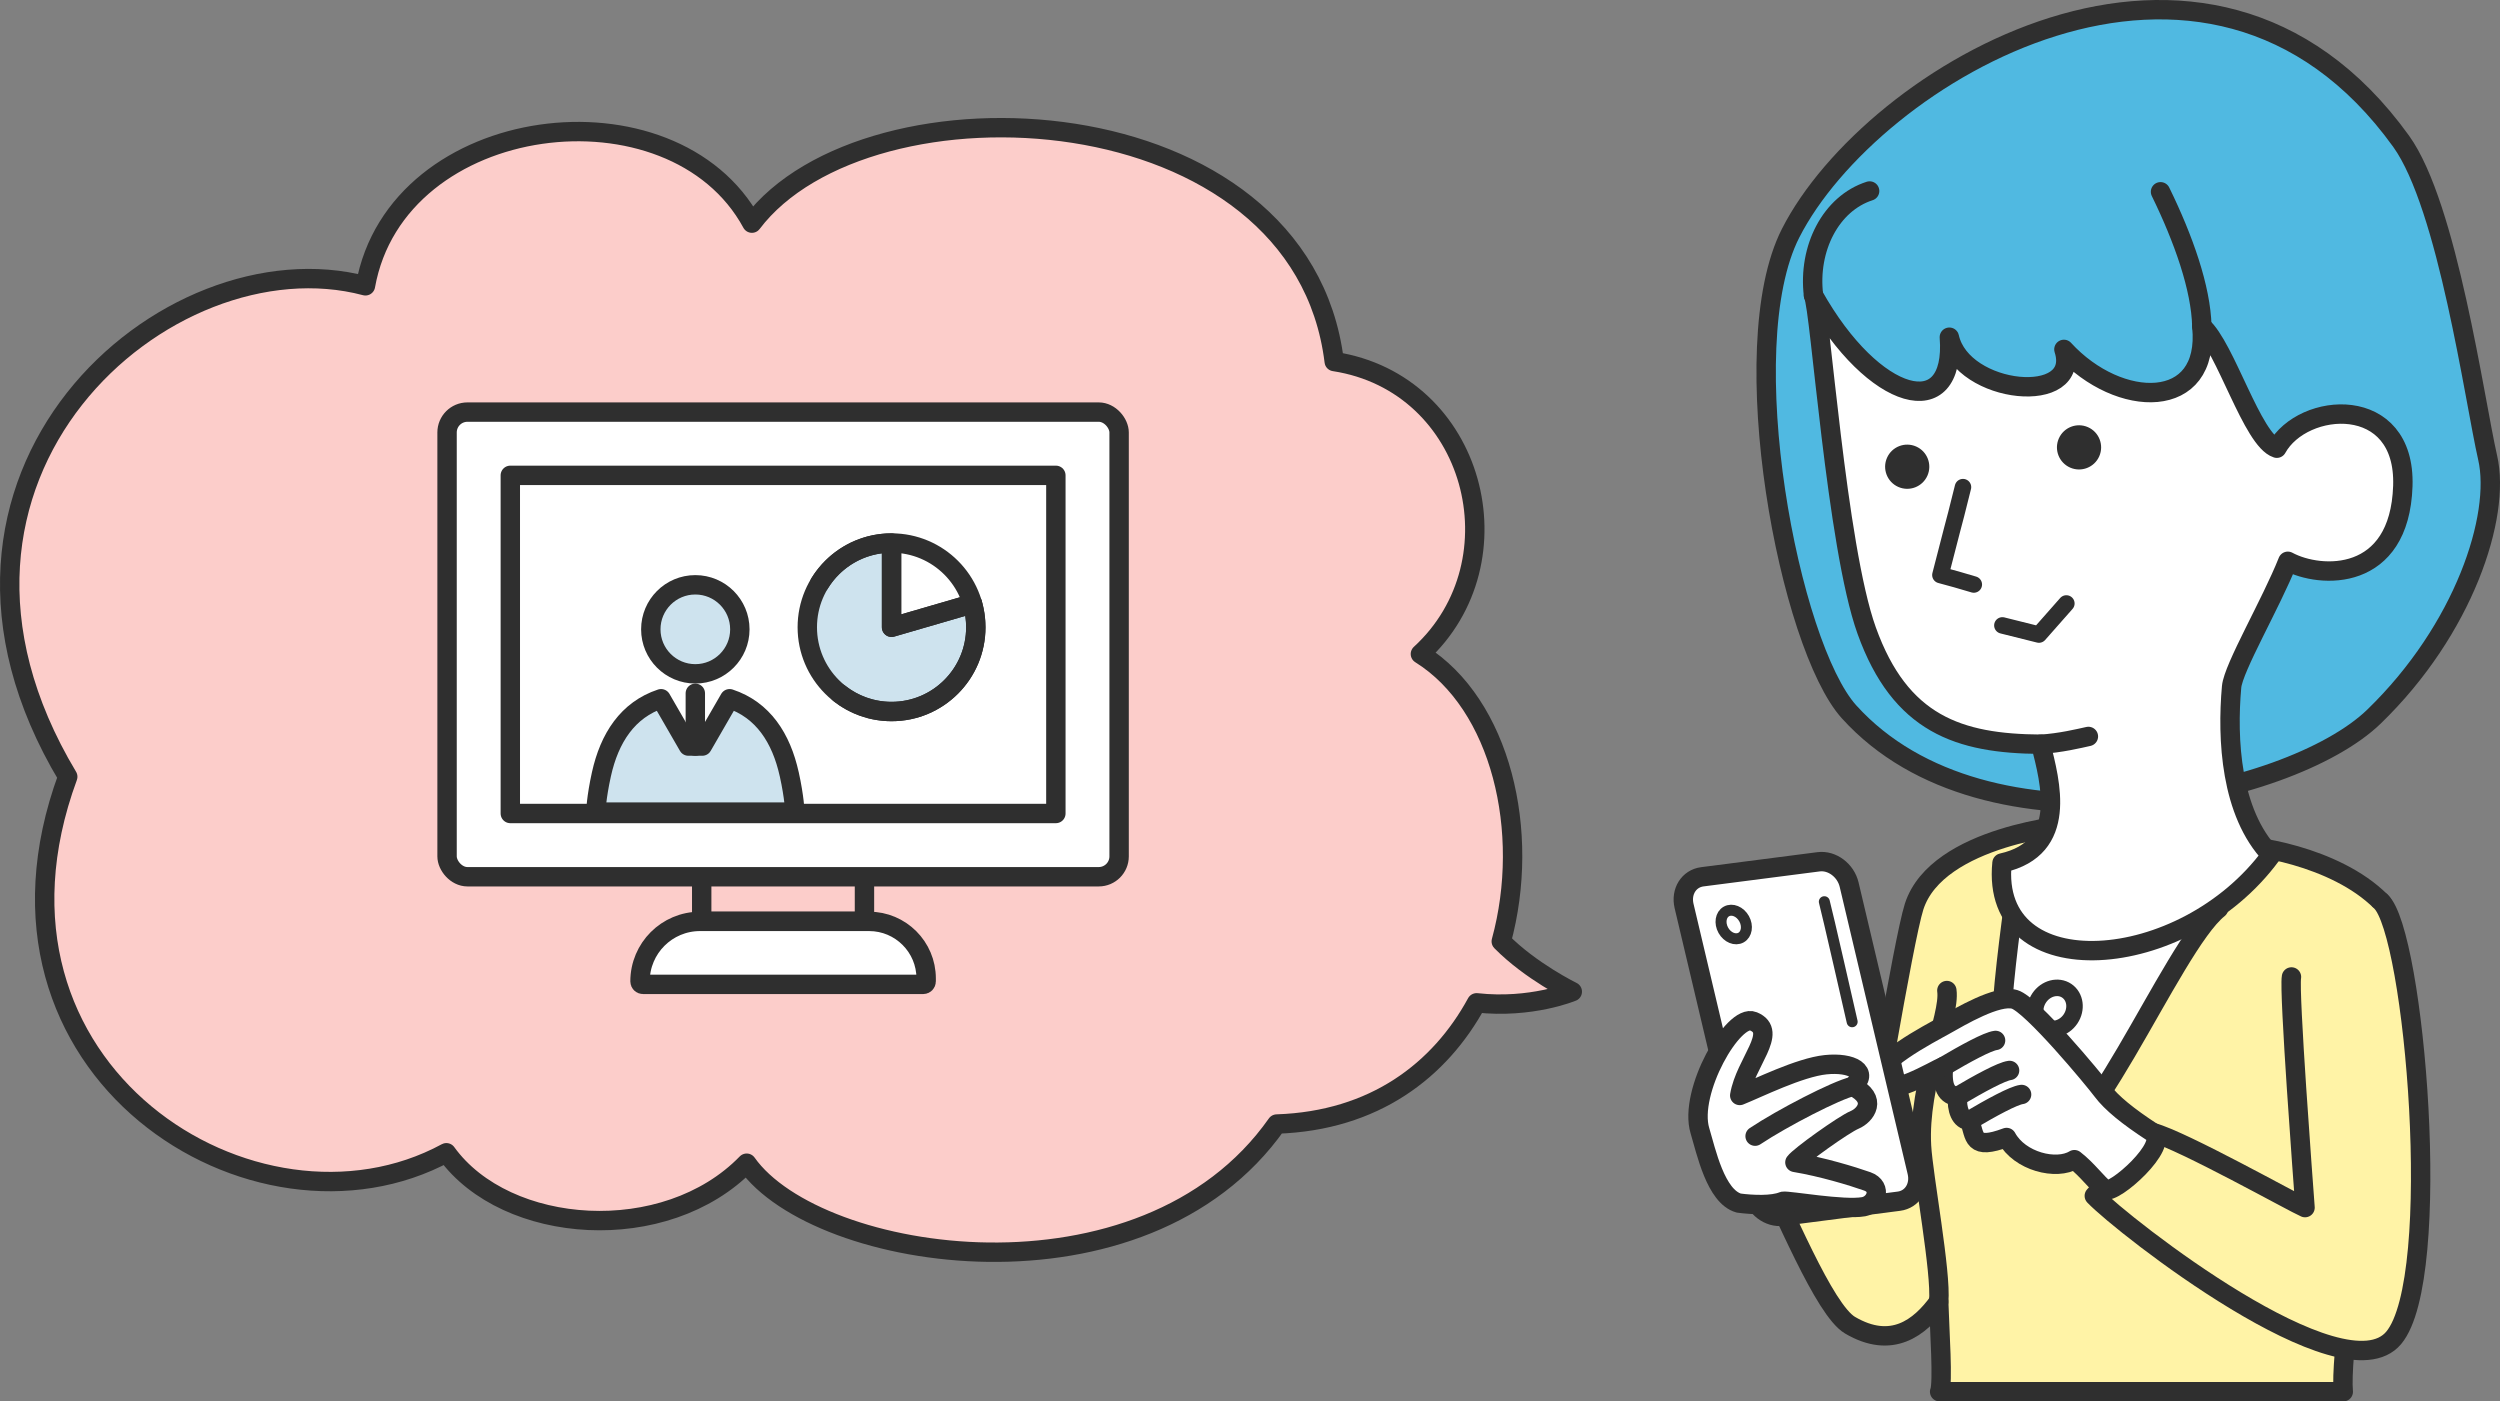 <?xml version="1.0" encoding="UTF-8"?><svg id="_イヤー_2" xmlns="http://www.w3.org/2000/svg" viewBox="0 0 257.879 144.559"><rect x="0" y="0" width="257.879" height="144.559" fill="#808080" stroke="none"/><defs><style>.cls-1{fill:#cee3ee;}.cls-1,.cls-2,.cls-3,.cls-4,.cls-5,.cls-6,.cls-7{stroke:#2f2f2f;stroke-linecap:round;stroke-linejoin:round;}.cls-1,.cls-2,.cls-4,.cls-6,.cls-7{stroke-width:2px;}.cls-2{fill:#50b9e1;}.cls-8{fill:#fccdca;}.cls-9{fill:#2f2f2f;}.cls-3{stroke-width:1.134px;}.cls-3,.cls-4,.cls-5{fill:none;}.cls-5{stroke-width:1.701px;}.cls-6{fill:#fff3a6;}.cls-7{fill:#fff;}</style></defs><g id="_ブジェクト"><g><g><g><path class="cls-6" d="M200.076,143.559h41.637c-.635-6.809,7.128-47.328,3.867-50.575-4.732-4.711-13.478-5.963-15.685-5.779l-16.084-2.168s-13.995,1.09-16.369,8.488c-1.099,3.426-4.832,26.005-4.832,26.005l-4.852-5.318-6.531,5.038c2.799,5.598,6.935,15.878,9.61,17.448,4.292,2.519,7.184,.28,9.144-2.426,.093,2.986,.469,8.404,.095,9.287Z"/><path class="cls-4" d="M199.982,134.272c.28-2.986-1.597-12.969-1.773-16.048-.373-6.531,2.986-13.342,2.612-16.048"/><path class="cls-7" d="M207.882,91.957c-1.043,8.237-3.59,24.681,1.667,26.836,5.257,2.155,14.382-21.155,19.302-25.073l-20.969-1.763Z"/><ellipse class="cls-5" cx="211.962" cy="104.019" rx="2.195" ry="1.947" transform="translate(7.403 221.931) rotate(-56.099)"/><g><path class="cls-2" d="M190.743,73.44c-6.163-6.811-12.079-37.513-6.039-49.387,8.297-16.309,42.944-37.315,62.978-9.477,4.809,6.682,7.556,26.647,8.927,32.654s-2.438,17.698-11.734,26.695c-8.728,8.448-39.984,15.151-54.131-.485Z"/><path class="cls-4" d="M222.861,19.782c2.368,4.841,4.177,9.948,4.263,13.885"/><path class="cls-4" d="M187.068,30.474c-.594-4.861,1.799-9.495,5.787-10.772"/><path class="cls-7" d="M227.124,33.667c2.43,2.095,5.214,11.768,7.735,12.567,2.682-4.853,13.31-5.672,12.997,3.894-.324,9.937-8.489,9.593-11.864,7.77-1.721,4.345-5.622,10.98-5.799,12.956-.48,5.374-.111,12.987,4.075,17.359-9.054,12.314-29.041,13.634-27.759,.806,6.885-1.532,4.976-8.34,3.997-12.251-8.456-.052-14.491-2.076-17.957-11.726-3.13-8.715-4.798-33.313-5.484-34.568,6.219,11.097,14.718,13.301,14.013,4.309,1.32,5.956,13.72,7.142,11.816,1.257,5.693,6.211,15.114,6.386,14.227-2.373Z"/><polyline class="cls-5" points="206.549 64.512 210.32 65.455 213.148 62.249"/><path class="cls-4" d="M210.509,76.768c1.953-.105,4.007-.602,4.912-.803"/></g></g><path class="cls-5" d="M202.484,50.249c-1.065,4.32,0,0-2.328,9.066,1.034,.275,2.23,.605,3.445,.977"/><circle class="cls-9" cx="214.457" cy="46.147" r="2.279" transform="translate(85.706 223.756) rotate(-66.205)"/><circle class="cls-9" cx="196.732" cy="48.143" r="2.279" transform="translate(73.307 208.728) rotate(-66.205)"/></g><g><path class="cls-6" d="M245.58,92.984c3.479,3.127,6.533,38.812,1.333,45.02-5.2,6.208-27.903-11.547-30.883-14.649l6.026-6.536c3.117,.844,14.594,7.282,15.713,7.748-.187-2.519-1.679-22.299-1.4-23.792"/><path class="cls-7" d="M200.581,105.772c-1.409,.792-7.743,4.027-6.917,5.885s5.988-1.342,6.814-1.652c-.206,2.168,.31,2.994,1.445,3.097-.103,1.342,.31,2.478,1.239,2.478,.619,1.652,.206,3.097,3.82,1.755,1.342,2.478,5.136,3.423,6.995,2.287,1.342,1.032,2.346,2.46,3.172,3.079s6.759-4.677,4.907-5.882c-2.574-1.675-4.257-3.049-5.187-4.288s-7.306-8.928-9.061-9.444c-1.755-.516-5.575,1.755-7.227,2.684Z"/><path class="cls-4" d="M200.478,110.006c2.271-1.342,4.543-2.581,5.369-2.684"/><path class="cls-4" d="M201.923,113.103c2.271-1.342,4.543-2.581,5.369-2.684"/><path class="cls-4" d="M203.162,115.581c2.271-1.342,4.543-2.581,5.369-2.684"/><path class="cls-7" d="M183.878,125.454l11.997-1.548c1.389-.179,2.231-1.526,1.88-3.009l-7.013-29.642c-.351-1.482-1.761-2.539-3.15-2.36l-11.997,1.548c-1.389,.179-2.231,1.526-1.88,3.009l7.013,29.642c.351,1.482,1.761,2.539,3.15,2.36Z"/><path class="cls-3" d="M191.053,105.396s-2.669-11.721-2.87-12.383"/><ellipse class="cls-3" cx="178.836" cy="95.365" rx="1.227" ry="1.543" transform="translate(-23.799 99.33) rotate(-29.19)"/></g><path class="cls-7" d="M175.35,116.637c-1.207-4.009,3.452-12.129,5.505-11.29,2.658,1.087-.834,4.257-1.4,7.651,1.866-.746,6.158-2.892,8.864-3.172,2.706-.28,4.572,.746,2.799,2.239,2.612,1.306,1.306,2.986,.187,3.452s-5.691,3.732-6.158,4.385c2.799,.467,5.878,1.4,7.464,1.959,1.586,.56,.941,2.374-.373,2.612-2.053,.373-7.744-.653-8.304-.56-1.12,.467-3.172,.373-4.572,.187-2.393-.672-3.376-5.354-4.012-7.464Z"/><path class="cls-4" d="M181.041,117.197c2.799-1.866,8.397-4.758,10.077-5.132"/></g><g><path class="cls-8" d="M162.185,102.289s-4.296-2.099-7.327-5.181c3.089-11.307-.031-24.467-8.341-29.647,10.438-9.58,5.659-27.928-8.889-30.168-3.418-27.958-48.142-30.06-60.067-14.276-8.143-15.019-36.633-11.583-39.865,6.465C17.24,24.052-11.621,49.09,6.988,80.121c-11.155,30.321,19.426,49.434,39.057,38.788,6.171,8.543,22.608,9.69,30.977,1.077,7.304,10.333,40.942,15.493,54.68-4.04,10.073-.333,16.825-5.545,20.613-12.503,5.629,.625,9.87-1.153,9.87-1.153Z"/><path class="cls-4" d="M162.185,102.289s-4.296-2.099-7.327-5.181c3.089-11.307-.031-24.467-8.341-29.647,10.438-9.58,5.659-27.928-8.889-30.168-3.418-27.958-48.142-30.06-60.067-14.276-8.143-15.019-36.633-11.583-39.865,6.465C17.24,24.052-11.621,49.09,6.988,80.121c-11.155,30.321,19.426,49.434,39.057,38.788,6.171,8.543,22.608,9.69,30.977,1.077,7.304,10.333,40.942,15.493,54.68-4.04,10.073-.333,16.825-5.545,20.613-12.503,5.629,.625,9.87-1.153,9.87-1.153Z"/></g><g><rect class="cls-4" x="72.382" y="89.084" width="16.789" height="5.957"/><rect class="cls-7" x="46.115" y="42.508" width="69.323" height="47.93" rx="2.101" ry="2.101"/><rect class="cls-4" x="52.64" y="49.032" width="56.274" height="34.881"/><path class="cls-7" d="M95.23,101.54h-28.905c-.169,0-.306-.137-.306-.306h0c0-3.42,2.773-6.193,6.193-6.193h17.435c3.252,0,5.888,2.636,5.888,5.888v.306c0,.169-.137,.306-.306,.306Z"/><path class="cls-1" d="M91.965,64.704v-8.691c-4.8,0-8.691,3.891-8.691,8.691s3.891,8.691,8.691,8.691,8.691-3.891,8.691-8.691c0-.844-.121-1.659-.345-2.43l-8.346,2.43Z"/><path class="cls-4" d="M84.555,60.162c1.529-2.489,4.276-4.149,7.411-4.149,4.8,0,8.691,3.891,8.691,8.691s-3.891,8.691-8.691,8.691c-2.031,0-3.9-.697-5.38-1.865"/><polyline class="cls-4" points="91.965 56.202 91.965 64.704 100.312 62.273"/><circle class="cls-1" cx="71.724" cy="64.916" r="4.592"/><path class="cls-1" d="M81.411,79.863c-.826-3.729-2.698-6.642-6.151-7.787l-2.819,4.882h-1.434l-2.818-4.882c-3.453,1.145-5.325,4.058-6.151,7.787-.536,2.42-.582,3.908-.582,3.908h20.538s-.046-1.488-.582-3.908Z"/><line class="cls-4" x1="71.724" y1="71.516" x2="71.724" y2="76.958"/></g></g></svg>